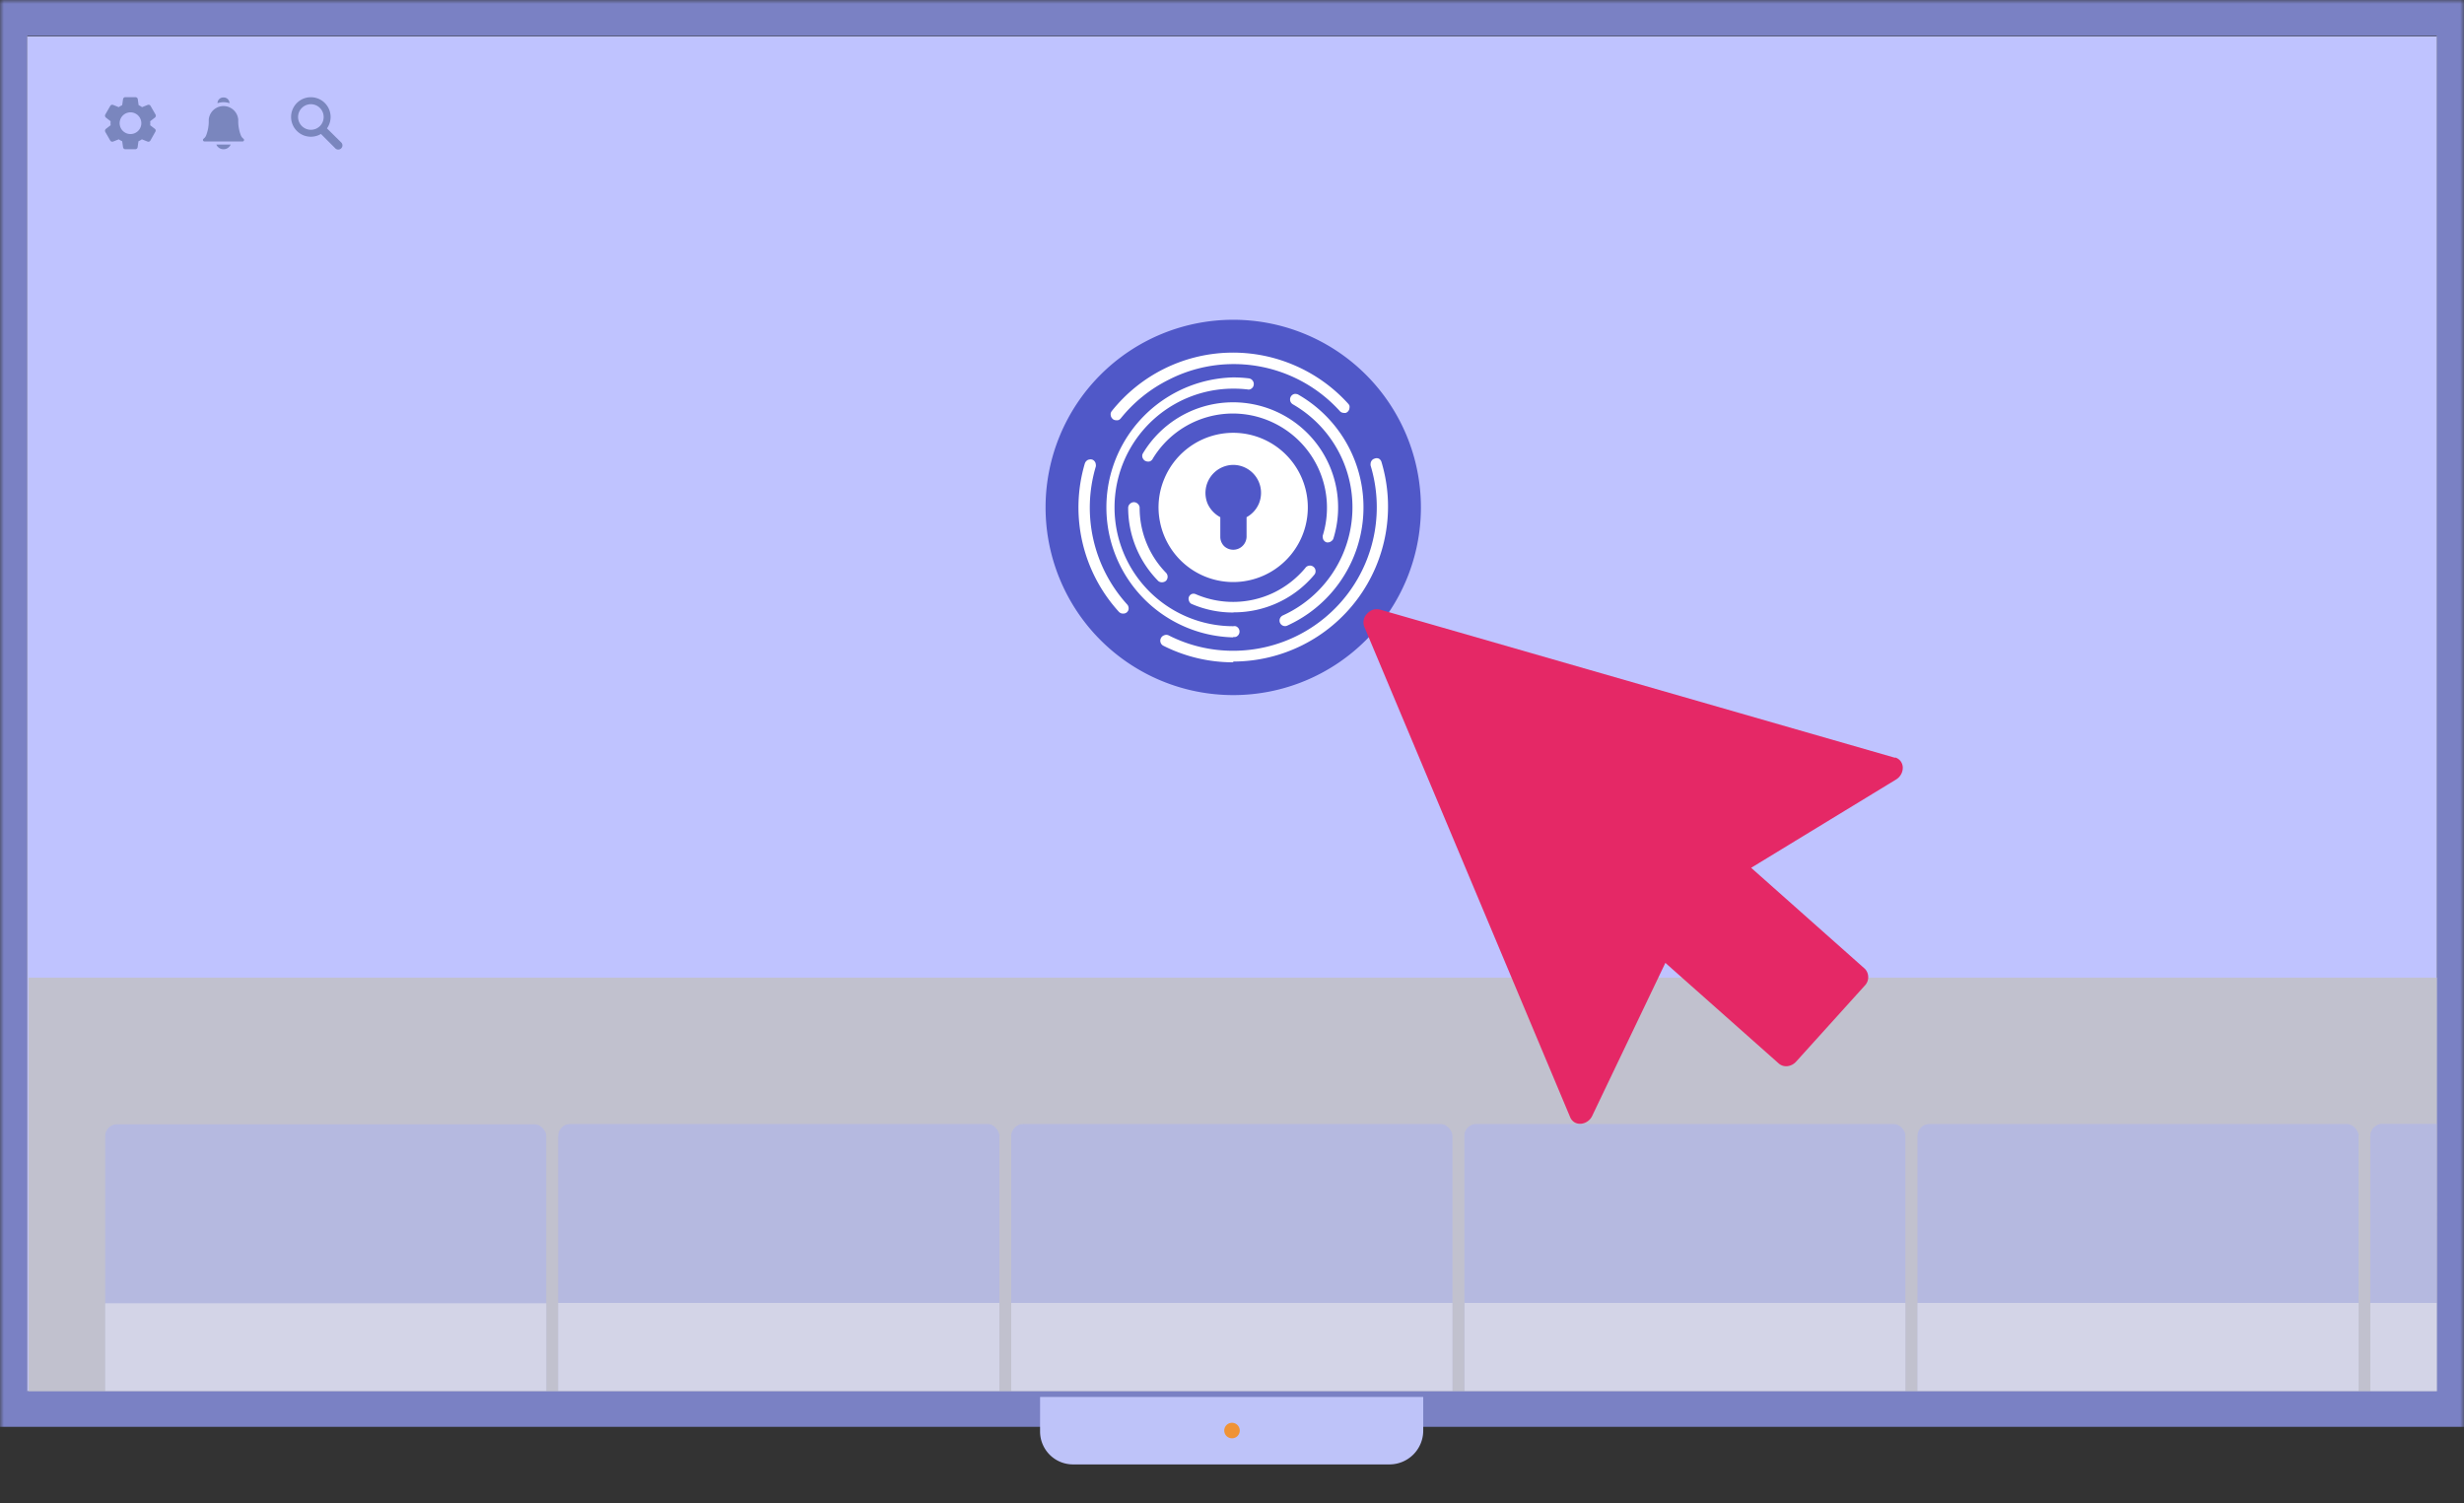 <svg xmlns="http://www.w3.org/2000/svg" xmlns:xlink="http://www.w3.org/1999/xlink" viewBox="0 0 318 194"><rect x="0" y="0" width="318" height="194" fill="#333333" stroke="none"/><defs><mask id="a" x="0" y="0" width="362.89" height="193.62" maskUnits="userSpaceOnUse"><rect width="318" height="193.62" style="fill:#c4c4c4"/></mask><clipPath id="b"><rect x="3.51" y="4.61" width="310.98" height="174.93" style="fill:none"/></clipPath><clipPath id="c"><rect x="26.18" y="12.54" width="5.32" height="6.72" style="fill:none"/></clipPath><clipPath id="d"><rect x="37.57" y="12.54" width="6.65" height="6.79" style="fill:none"/></clipPath><clipPath id="e"><rect x="72.02" y="145.04" width="56.98" height="37.33" style="fill:none"/></clipPath><clipPath id="f"><rect x="247.44" y="145.04" width="56.98" height="37.33" style="fill:none"/></clipPath><clipPath id="g"><rect x="188.96" y="145.04" width="56.98" height="37.33" style="fill:none"/></clipPath><clipPath id="h"><rect x="130.49" y="145.04" width="56.98" height="37.33" style="fill:none"/></clipPath><clipPath id="i"><rect x="305.91" y="145.04" width="56.98" height="37.33" style="fill:none"/></clipPath><clipPath id="j"><rect x="13.55" y="145.07" width="56.98" height="37.33" style="fill:none"/></clipPath></defs><g style="mask:url(#a)"><path d="M0,184.15H318V0H0Z" style="fill:#7a81c4"/><path d="M138.49,189h40.83a4.36,4.36,0,0,0,4.36-4.35v-4.36H134.23v4.5A4.25,4.25,0,0,0,138.49,189Z" style="fill:#bec3f9"/><path d="M160,184.63a1,1,0,1,0-1,1A1,1,0,0,0,160,184.63Z" style="fill:#f09336"/><g style="clip-path:url(#b)"><rect x="3.51" y="4.61" width="310.98" height="174.93" style="fill:#fff"/><rect x="3.51" y="4.61" width="310.98" height="174.93" style="fill:#151935"/><rect x="3.43" y="4.69" width="311.47" height="174.93" style="fill:#bfc3ff"/><path d="M159.16,89.71a24.22,24.22,0,1,0-24.22-24.22A24.22,24.22,0,0,0,159.16,89.71Z" style="fill:#5058c8"/><path d="M144.93,79.19a.72.72,0,0,1-.29-.06.81.81,0,0,1-.24-.17A20,20,0,0,1,140,59.84a.91.91,0,0,1,.13-.26,1,1,0,0,1,.21-.19.71.71,0,0,1,.28-.09.67.67,0,0,1,.28,0,.64.64,0,0,1,.26.13.76.76,0,0,1,.18.22.69.69,0,0,1,.08.28.72.72,0,0,1,0,.29A18.59,18.59,0,0,0,145.46,78a.61.61,0,0,1,.15.24.78.78,0,0,1,0,.55,1,1,0,0,1-.17.23A.72.72,0,0,1,144.93,79.19Z" style="fill:#fff"/><path d="M159.16,85.48a20,20,0,0,1-9-2.13.73.73,0,0,1-.33-1,.74.74,0,0,1,.42-.36.7.7,0,0,1,.55,0,18.32,18.32,0,0,0,8.34,2,18.53,18.53,0,0,0,17.75-23.9.9.9,0,0,1,0-.28.61.61,0,0,1,.08-.27.69.69,0,0,1,.43-.35.7.7,0,0,1,.55,0,.73.73,0,0,1,.34.43,20,20,0,0,1-19.13,25.76Z" style="fill:#fff"/><path d="M144.07,54.24a.74.74,0,0,1-.45-.15,1,1,0,0,1-.18-.22.62.62,0,0,1-.09-.27.69.69,0,0,1,0-.28.82.82,0,0,1,.12-.25,20.08,20.08,0,0,1,6.7-5.44,20,20,0,0,1,16.85-.5,20,20,0,0,1,7,5,.72.72,0,0,1,.14.24.66.66,0,0,1,0,.28.68.68,0,0,1-.07.27.69.69,0,0,1-.16.22.73.73,0,0,1-.25.15.84.84,0,0,1-.27,0,.89.89,0,0,1-.28-.07.72.72,0,0,1-.22-.17A18.48,18.48,0,0,0,158.62,47a18.31,18.31,0,0,0-7.77,2,18.52,18.52,0,0,0-6.21,5,.82.82,0,0,1-.25.2A.71.71,0,0,1,144.07,54.24Z" style="fill:#fff"/><path d="M159.16,82.26a16.78,16.78,0,0,1,0-33.55,16.94,16.94,0,0,1,2,.12.74.74,0,0,1,.65.8.9.9,0,0,1-.08.28.79.79,0,0,1-.19.22.75.75,0,0,1-.25.13.57.57,0,0,1-.29,0,15.91,15.91,0,0,0-1.83-.1,15.33,15.33,0,0,0,0,30.66.77.77,0,0,1,.3,0,.61.61,0,0,1,.26.15.64.64,0,0,1,.18.25.73.73,0,0,1,0,.58.64.64,0,0,1-.18.25.61.61,0,0,1-.26.15.77.77,0,0,1-.3,0Z" style="fill:#fff"/><path d="M165.85,80.81a.75.75,0,0,1-.45-.16.73.73,0,0,1-.25-.41.75.75,0,0,1,.06-.47.77.77,0,0,1,.35-.34,15.33,15.33,0,0,0,1.29-27.25.76.76,0,0,1-.21-.19.58.58,0,0,1-.12-.25.72.72,0,0,1,.07-.55.72.72,0,0,1,.18-.21.79.79,0,0,1,.26-.13.66.66,0,0,1,.28,0,.62.62,0,0,1,.26.09,16.77,16.77,0,0,1-1.39,29.78A.75.75,0,0,1,165.85,80.81Z" style="fill:#fff"/><path d="M149.93,75.15a.94.94,0,0,1-.28-.06.66.66,0,0,1-.23-.17,13.45,13.45,0,0,1-3.82-9.43.72.72,0,0,1,.24-.47.71.71,0,0,1,1,0,.72.72,0,0,1,.24.47,12,12,0,0,0,3.41,8.44.73.73,0,0,1,.2.51.74.74,0,0,1-.2.51.73.73,0,0,1-.25.15A.87.87,0,0,1,149.93,75.15Z" style="fill:#fff"/><path d="M159.16,79.05a13.35,13.35,0,0,1-5.43-1.13.7.7,0,0,1-.29-.4.69.69,0,0,1,0-.49.72.72,0,0,1,.35-.36.69.69,0,0,1,.49,0,12.15,12.15,0,0,0,10-.13,12.28,12.28,0,0,0,4.17-3.22A.72.72,0,0,1,169,73a.7.7,0,0,1,.53.17.67.67,0,0,1,.25.49.69.69,0,0,1-.16.52,13.5,13.5,0,0,1-10.42,4.85Z" style="fill:#fff"/><path d="M171.44,70a.81.81,0,0,1-.22,0,.85.85,0,0,1-.25-.13,1,1,0,0,1-.18-.22.68.68,0,0,1-.07-.27.65.65,0,0,1,0-.28,12.15,12.15,0,0,0-6.12-14.41,12.08,12.08,0,0,0-15.82,4.5.58.58,0,0,1-.18.23.6.6,0,0,1-.26.14.77.77,0,0,1-.3,0,.94.94,0,0,1-.28-.1.7.7,0,0,1-.21-.21.66.66,0,0,1-.12-.27.71.71,0,0,1,0-.29.84.84,0,0,1,.13-.27,13.56,13.56,0,0,1,24.53,11.07.63.63,0,0,1-.27.35A.67.67,0,0,1,171.44,70Z" style="fill:#fff"/><path d="M159.16,55.86a9.63,9.63,0,0,0-8.9,5.94,9.49,9.49,0,0,0-.55,5.57,9.63,9.63,0,1,0,9.45-11.51Zm1.72,10.89v2.54A1.72,1.72,0,0,1,158,70.5a1.69,1.69,0,0,1-.51-1.21V66.75A3.71,3.71,0,0,1,155.85,65,3.62,3.62,0,0,1,159.16,60,3.61,3.61,0,0,1,162.47,65,3.61,3.61,0,0,1,160.88,66.75Z" style="fill:#fff"/><rect x="3.67" y="126.17" width="310.98" height="53.45" style="fill:#c1c1ce"/><g style="clip-path:url(#c)"><path d="M27.92,18.66a1,1,0,0,0,.93.6,1,1,0,0,0,.92-.6Z" style="fill:#7a86be"/><path d="M28.85,13.19a2.44,2.44,0,0,1,.77.13v0a.74.74,0,0,0-.74-.74h-.07a.74.74,0,0,0-.74.74v0A2.45,2.45,0,0,1,28.85,13.19Z" style="fill:#7a86be"/><path d="M31.3,18.26H26.39a.2.2,0,0,1-.1-.37,1,1,0,0,0,.32-.43,5.06,5.06,0,0,0,.33-2,1.91,1.91,0,0,1,3.81,0h0a5.06,5.06,0,0,0,.33,2,1,1,0,0,0,.32.43.2.2,0,0,1-.1.37Zm.1-.37Z" style="fill:#7a86be;fill-rule:evenodd"/></g><path d="M20,16.64l-.62-.48a2.18,2.18,0,0,0,0-.51l.62-.48a.31.31,0,0,0,.07-.39l-.64-1.11a.29.29,0,0,0-.37-.13l-.73.29a2.43,2.43,0,0,0-.44-.26l-.11-.77a.3.3,0,0,0-.3-.26H16.18a.3.3,0,0,0-.3.26l-.11.77a2.82,2.82,0,0,0-.44.26l-.73-.29a.3.3,0,0,0-.37.13l-.64,1.11a.32.32,0,0,0,.07.39l.62.48a2.17,2.17,0,0,0,0,.51l-.62.48a.32.32,0,0,0-.07.39l.64,1.11a.31.31,0,0,0,.37.13l.73-.29a2.76,2.76,0,0,0,.44.25l.11.77a.3.3,0,0,0,.3.26h1.28a.3.3,0,0,0,.3-.25l.11-.78a2.38,2.38,0,0,0,.44-.25l.73.29a.3.3,0,0,0,.37-.13L20.05,17a.29.29,0,0,0-.07-.38Zm-3.16.66a1.4,1.4,0,1,1,1.4-1.4A1.4,1.4,0,0,1,16.82,17.3Z" style="fill:#7a86be;fill-rule:evenodd"/><g style="clip-path:url(#d)"><path d="M42.2,16.57a2.55,2.55,0,1,0-.78.72l1.88,1.88a.54.54,0,0,0,.78-.74l0,0Zm-2.08.18a1.65,1.65,0,1,1,1.65-1.65,1.64,1.64,0,0,1-1.65,1.65Z" style="fill:#7a86be;fill-rule:evenodd"/></g><g style="clip-path:url(#e)"><g style="opacity:0.5"><rect x="72.02" y="145.04" width="56.98" height="37.33" rx="1.62" style="fill:#aab1f2"/><path d="M72,180.69V168.16h57v12.53a1.61,1.61,0,0,1-1.62,1.62H73.64A1.62,1.62,0,0,1,72,180.69Z" style="fill:#e6e8ff"/></g></g><g style="clip-path:url(#f)"><g style="opacity:0.5"><rect x="247.44" y="145.04" width="56.98" height="37.33" rx="1.62" style="fill:#aab1f2"/><path d="M247.44,180.69V168.16h57v12.53a1.61,1.61,0,0,1-1.62,1.62H249.06A1.61,1.61,0,0,1,247.44,180.69Z" style="fill:#e6e8ff"/></g></g><g style="clip-path:url(#g)"><g style="opacity:0.5"><rect x="188.96" y="145.04" width="56.98" height="37.33" rx="1.62" style="fill:#aab1f2"/><path d="M189,180.69V168.16h57v12.53a1.62,1.62,0,0,1-1.62,1.62H190.59A1.62,1.62,0,0,1,189,180.69Z" style="fill:#e6e8ff"/></g></g><g style="clip-path:url(#h)"><g style="opacity:0.5"><rect x="130.49" y="145.04" width="56.98" height="37.33" rx="1.62" style="fill:#aab1f2"/><path d="M130.49,180.69V168.16h57v12.53a1.62,1.62,0,0,1-1.62,1.62H132.11A1.62,1.62,0,0,1,130.49,180.69Z" style="fill:#e6e8ff"/></g></g><g style="clip-path:url(#i)"><g style="opacity:0.5"><rect x="305.91" y="145.04" width="56.98" height="37.33" rx="1.62" style="fill:#aab1f2"/><path d="M305.91,180.69V168.16h57v12.53a1.61,1.61,0,0,1-1.62,1.62H307.53A1.61,1.61,0,0,1,305.91,180.69Z" style="fill:#e6e8ff"/><path d="M311.8,158.76l1.79-4.55h.52l1.8,4.55h-.6l-.5-1.33H312.9l-.5,1.33Zm1.29-1.82h1.53l-.77-2Zm3.61,1.82v-2.82h.53v.36a1.31,1.31,0,0,1,.41-.34,1,1,0,0,1,.5-.11,1.08,1.08,0,0,1,.6.16.82.82,0,0,1,.36.42,1.36,1.36,0,0,1,.43-.43,1.09,1.09,0,0,1,.58-.15,1.12,1.12,0,0,1,.53.12.86.86,0,0,1,.37.36,1.15,1.15,0,0,1,.14.57v1.86h-.54V157a.79.79,0,0,0-.18-.55.62.62,0,0,0-.49-.21.79.79,0,0,0-.38.09.7.7,0,0,0-.27.24.6.6,0,0,0-.1.31v1.84h-.53V157a.76.76,0,0,0-.18-.53.65.65,0,0,0-.49-.2.79.79,0,0,0-.38.09.81.81,0,0,0-.28.23.6.6,0,0,0-.1.3v1.86Zm6.25.08a1.26,1.26,0,0,1-.62-.15,1.14,1.14,0,0,1-.43-.44l.26-.33a1,1,0,0,0,.35.38.79.79,0,0,0,.44.14.64.64,0,0,0,.28-.06.55.55,0,0,0,.2-.17.51.51,0,0,0,.08-.28.32.32,0,0,0-.08-.23.71.71,0,0,0-.23-.16l-.36-.15-.34-.16a1,1,0,0,1-.28-.23.59.59,0,0,1-.1-.36.73.73,0,0,1,.12-.41.89.89,0,0,1,.35-.28,1.15,1.15,0,0,1,.5-.1,1.2,1.2,0,0,1,.45.09,1.61,1.61,0,0,1,.4.26l-.21.33a.86.86,0,0,0-.63-.3.49.49,0,0,0-.34.1.32.32,0,0,0-.13.27.29.29,0,0,0,.09.22.7.7,0,0,0,.24.15l.3.13a2,2,0,0,1,.42.18.64.64,0,0,1,.27.24.67.67,0,0,1,.1.39.89.89,0,0,1-.13.5.83.83,0,0,1-.39.32A1.31,1.31,0,0,1,323,158.84Zm2.75,0a.68.68,0,0,1-.55-.22A1.07,1.07,0,0,1,325,158v-1.63h-.31v-.4H325v-1.06h.54v1.06h.67v.4h-.67v1.59a.54.54,0,0,0,.08.33.28.28,0,0,0,.24.11.44.44,0,0,0,.27-.09l.14.43a1.06,1.06,0,0,1-.25.09A1,1,0,0,1,325.7,158.84Zm2.69,0a1.63,1.63,0,0,1-.8-.19,1.47,1.47,0,0,1-.55-.53,1.49,1.49,0,0,1-.09-1.35,1.55,1.55,0,0,1,.32-.48,1.58,1.58,0,0,1,.48-.33,1.62,1.62,0,0,1,.58-.11,1.63,1.63,0,0,1,.78.18,1.25,1.25,0,0,1,.51.51,1.39,1.39,0,0,1,.19.75v.06s0,0,0,.06h-2.43a1,1,0,0,0,.14.52.93.93,0,0,0,.36.35,1.09,1.09,0,0,0,.55.13,1.07,1.07,0,0,0,.51-.12,1.12,1.12,0,0,0,.4-.35l.39.2a1.38,1.38,0,0,1-.55.52A1.72,1.72,0,0,1,328.39,158.84Zm-1-1.83h1.87a.77.77,0,0,0-.17-.38.76.76,0,0,0-.33-.25.88.88,0,0,0-.43-.1,1.13,1.13,0,0,0-.45.09.89.89,0,0,0-.49.64Zm3.29,1.75v-2.82h.53v.41a1,1,0,0,1,.36-.37.92.92,0,0,1,.49-.13l.27,0,.24.08-.22.45-.2-.07-.21,0a.71.71,0,0,0-.35.1.64.64,0,0,0-.27.24.59.59,0,0,0-.11.33v1.78Zm3.74.08a1.33,1.33,0,0,1-.71-.19,1.34,1.34,0,0,1-.5-.53,1.52,1.52,0,0,1-.19-.77,1.59,1.59,0,0,1,.18-.77,1.45,1.45,0,0,1,.5-.54,1.4,1.4,0,0,1,.73-.19,1.24,1.24,0,0,1,.64.16,1.17,1.17,0,0,1,.47.44V154h.53v4.74h-.53v-.53a1.38,1.38,0,0,1-.48.45A1.27,1.27,0,0,1,334.43,158.84Zm.14-.46a1,1,0,0,0,.52-.13.94.94,0,0,0,.34-.37,1,1,0,0,0,.13-.53,1.08,1.08,0,0,0-.13-.54.94.94,0,0,0-.34-.37,1,1,0,0,0-.51-.13.94.94,0,0,0-.51.13,1,1,0,0,0-.36.37,1.19,1.19,0,0,0-.12.54,1.12,1.12,0,0,0,.12.53,1,1,0,0,0,.35.37A1,1,0,0,0,334.57,158.38Zm3.83.46a1.33,1.33,0,0,1-.71-.19,1.52,1.52,0,0,1-.51-.53,1.66,1.66,0,0,1-.18-.78,1.58,1.58,0,0,1,.18-.76,1.37,1.37,0,0,1,.5-.54,1.34,1.34,0,0,1,.72-.19,1.28,1.28,0,0,1,.65.16,1,1,0,0,1,.46.44v-.51h.54v2.82h-.54v-.53a1.35,1.35,0,0,1-.47.45A1.24,1.24,0,0,1,338.4,158.84Zm.15-.46a.91.91,0,0,0,.5-.13.89.89,0,0,0,.35-.37,1,1,0,0,0,.13-.53,1,1,0,0,0-.13-.54.89.89,0,0,0-.35-.37.91.91,0,0,0-.5-.13.92.92,0,0,0-.51.13,1,1,0,0,0-.36.37,1.13,1.13,0,0,0-.12.54,1.12,1.12,0,0,0,.12.53,1,1,0,0,0,.36.37A.92.92,0,0,0,338.55,158.38Zm2.63.38v-2.82h.53v.36a1.27,1.27,0,0,1,.4-.34,1.09,1.09,0,0,1,.51-.11,1.12,1.12,0,0,1,.6.16.82.82,0,0,1,.36.42A1.33,1.33,0,0,1,344,156a1.11,1.11,0,0,1,.58-.15,1.19,1.19,0,0,1,.54.12.91.91,0,0,1,.37.36,1.14,1.14,0,0,1,.13.57v1.86h-.53V157a.75.75,0,0,0-.19-.55.61.61,0,0,0-.49-.21.79.79,0,0,0-.38.09.78.78,0,0,0-.27.24.59.59,0,0,0-.09.31v1.84h-.54V157a.76.76,0,0,0-.18-.53.63.63,0,0,0-.48-.2.8.8,0,0,0-.66.32.51.51,0,0,0-.1.3v1.86Z" style="fill:#adb3d2"/><path d="M311.47,177.22v-3.47h.42l1.76,2.75v-2.75h.43v3.47h-.43l-1.76-2.75v2.75Zm4.6.07a1.23,1.23,0,0,1-.61-.15,1.21,1.21,0,0,1-.43-.41,1.24,1.24,0,0,1-.07-1,1.2,1.2,0,0,1,.62-.61A1.08,1.08,0,0,1,316,175a1.12,1.12,0,0,1,.59.14,1,1,0,0,1,.4.38,1.21,1.21,0,0,1,.14.58v.09h-1.85a.77.77,0,0,0,.1.4.81.81,0,0,0,.28.27.93.93,0,0,0,.42.1.83.83,0,0,0,.39-.09,1.14,1.14,0,0,0,.31-.27l.29.15a1.08,1.08,0,0,1-.42.4A1.31,1.31,0,0,1,316.07,177.29Zm-.76-1.4h1.43a.59.59,0,0,0-.13-.29.62.62,0,0,0-.25-.2.72.72,0,0,0-.33-.07.74.74,0,0,0-.34.07.62.62,0,0,0-.25.19A.63.63,0,0,0,315.31,175.89Zm3.1,1.4a.5.5,0,0,1-.41-.18.72.72,0,0,1-.15-.49v-1.24h-.24v-.31h.24v-.81h.41v.81h.52v.31h-.52v1.21a.44.44,0,0,0,.06.25.2.2,0,0,0,.18.09.38.38,0,0,0,.21-.07l.11.32a.6.6,0,0,1-.2.08A.76.76,0,0,1,318.41,177.29Zm1-.07V173.6h.41v1.74a.7.7,0,0,1,.29-.24.87.87,0,0,1,.44-.1.85.85,0,0,1,.43.1.68.68,0,0,1,.28.3,1,1,0,0,1,.1.47v1.35H321V176a.63.63,0,0,0-.14-.46.52.52,0,0,0-.41-.17.62.62,0,0,0-.31.08.52.52,0,0,0-.2.19.48.48,0,0,0-.07.26v1.37Zm3.79.07a1.25,1.25,0,0,1-.61-.15,1.1,1.1,0,0,1-.42-.41,1,1,0,0,1-.16-.58,1.13,1.13,0,0,1,.09-.45,1.23,1.23,0,0,1,.61-.61,1.13,1.13,0,0,1,.45-.09,1.15,1.15,0,0,1,.59.14,1,1,0,0,1,.39.38,1.11,1.11,0,0,1,.15.58v.05s0,0,0,0h-1.86a.77.77,0,0,0,.11.4.73.73,0,0,0,.28.27.92.92,0,0,0,.41.1.87.87,0,0,0,.4-.09,1.1,1.1,0,0,0,.3-.27l.3.15a1.08,1.08,0,0,1-.42.4A1.33,1.33,0,0,1,323.24,177.29Zm-.75-1.4h1.43a.68.68,0,0,0-.38-.49.72.72,0,0,0-.33-.07.75.75,0,0,0-.6.26A.73.73,0,0,0,322.49,175.89Zm2.51,1.33v-2.15h.41v.31a.73.73,0,0,1,.27-.28.7.7,0,0,1,.38-.1l.2,0,.19.07-.17.34-.16-.05a.45.45,0,0,0-.16,0,.56.56,0,0,0-.27.08.61.61,0,0,0-.2.19.35.35,0,0,0-.08.24v1.36Zm1.95,0V173.6h.41v3.62Zm2.18.07a1,1,0,0,1-.54-.15,1.1,1.1,0,0,1-.39-.41,1.25,1.25,0,0,1-.14-.59,1.21,1.21,0,0,1,.14-.58,1,1,0,0,1,.38-.41,1.09,1.09,0,0,1,1.05,0,.77.77,0,0,1,.35.34v-.39h.41v2.15H330v-.4a1,1,0,0,1-.85.47Zm.11-.35a.81.81,0,0,0,.39-.1.69.69,0,0,0,.27-.29.78.78,0,0,0,.1-.41.8.8,0,0,0-.1-.41.66.66,0,0,0-.27-.28.71.71,0,0,0-.39-.1.76.76,0,0,0-.39.1.81.81,0,0,0-.27.28.91.91,0,0,0-.09.41.88.88,0,0,0,.09.41.84.84,0,0,0,.27.29A.87.87,0,0,0,329.24,176.94Zm2,.28v-2.15h.4v.27a.76.76,0,0,1,.29-.24.87.87,0,0,1,.44-.1.83.83,0,0,1,.43.1.68.68,0,0,1,.28.3,1,1,0,0,1,.1.47v1.35h-.4V176a.64.64,0,0,0-.15-.46.52.52,0,0,0-.41-.17.62.62,0,0,0-.31.08.61.61,0,0,0-.2.19.59.59,0,0,0-.07.26v1.37Zm3.68.07a1,1,0,0,1-.54-.15,1.07,1.07,0,0,1-.39-.4,1.3,1.3,0,0,1-.14-.6,1.21,1.21,0,0,1,.14-.58,1,1,0,0,1,.38-.41A1,1,0,0,1,335,175a1,1,0,0,1,.49.12.88.88,0,0,1,.35.34V173.6h.41v3.62h-.41v-.4a1,1,0,0,1-.36.34A.92.92,0,0,1,334.94,177.29Zm.11-.35a.81.81,0,0,0,.39-.1.84.84,0,0,0,.27-.29.87.87,0,0,0,.09-.4.86.86,0,0,0-.09-.41.76.76,0,0,0-.27-.29.81.81,0,0,0-.78,0,.76.76,0,0,0-.27.29.86.86,0,0,0-.09.41.87.87,0,0,0,.09.4.84.84,0,0,0,.27.29A.81.81,0,0,0,335.05,176.94Zm2.59.35a1,1,0,0,1-.48-.12.87.87,0,0,1-.33-.33l.2-.25a.84.84,0,0,0,.27.29.59.59,0,0,0,.34.1.5.5,0,0,0,.21,0,.37.37,0,0,0,.15-.13.37.37,0,0,0,.06-.21.24.24,0,0,0-.06-.18.83.83,0,0,0-.17-.12l-.28-.11-.26-.13a.51.51,0,0,1-.21-.17.46.46,0,0,1-.08-.27.57.57,0,0,1,.09-.32.71.71,0,0,1,.27-.21.92.92,0,0,1,.38-.08.8.8,0,0,1,.34.07,1,1,0,0,1,.31.2l-.16.25a.65.65,0,0,0-.49-.23.34.34,0,0,0-.25.08.24.24,0,0,0-.1.21.2.2,0,0,0,.07.16.81.81,0,0,0,.18.12l.23.09a3.37,3.37,0,0,1,.32.14.55.55,0,0,1,.21.19.51.51,0,0,1,.08.3.68.68,0,0,1-.11.38.65.65,0,0,1-.29.25A1.19,1.19,0,0,1,337.64,177.29Z" style="fill:#adb3d2"/><rect x="305.91" y="145.03" width="56.98" height="37.33" rx="1.62" style="fill:#aab1f2"/><path d="M305.91,180.69V168.16h57v12.53a1.61,1.61,0,0,1-1.62,1.62H307.53A1.61,1.61,0,0,1,305.91,180.69Z" style="fill:#e6e8ff"/></g></g><g style="clip-path:url(#j)"><g style="opacity:0.5"><rect x="13.55" y="145.07" width="56.98" height="37.33" rx="1.62" style="fill:#aab1f2"/><path d="M13.55,180.73V168.2h57v12.53a1.62,1.62,0,0,1-1.61,1.62H15.17A1.63,1.63,0,0,1,13.55,180.73Z" style="fill:#e6e8ff"/></g></g><path d="M244.57,97.8,178.15,78.69a1.67,1.67,0,0,0-.94,0,1.79,1.79,0,0,0-.78.52A1.55,1.55,0,0,0,176,80a1.58,1.58,0,0,0,.08.91l26.56,63.27a1.42,1.42,0,0,0,.55.66,1.36,1.36,0,0,0,.84.19h.06a1.78,1.78,0,0,0,.83-.33,1.74,1.74,0,0,0,.57-.69l9.44-19.74,14.65,13a1.45,1.45,0,0,0,1.11.33,1.78,1.78,0,0,0,1.11-.58l8.85-9.8a1.57,1.57,0,0,0,.34-.51,1.53,1.53,0,0,0,.12-.6,1.57,1.57,0,0,0-.12-.6,1.43,1.43,0,0,0-.34-.5L226,112l18.71-11.4a1.79,1.79,0,0,0,.64-.67,1.73,1.73,0,0,0,.22-.89,1.43,1.43,0,0,0-.28-.8,1.37,1.37,0,0,0-.7-.48Z" style="fill:#e52866"/></g></g></svg>